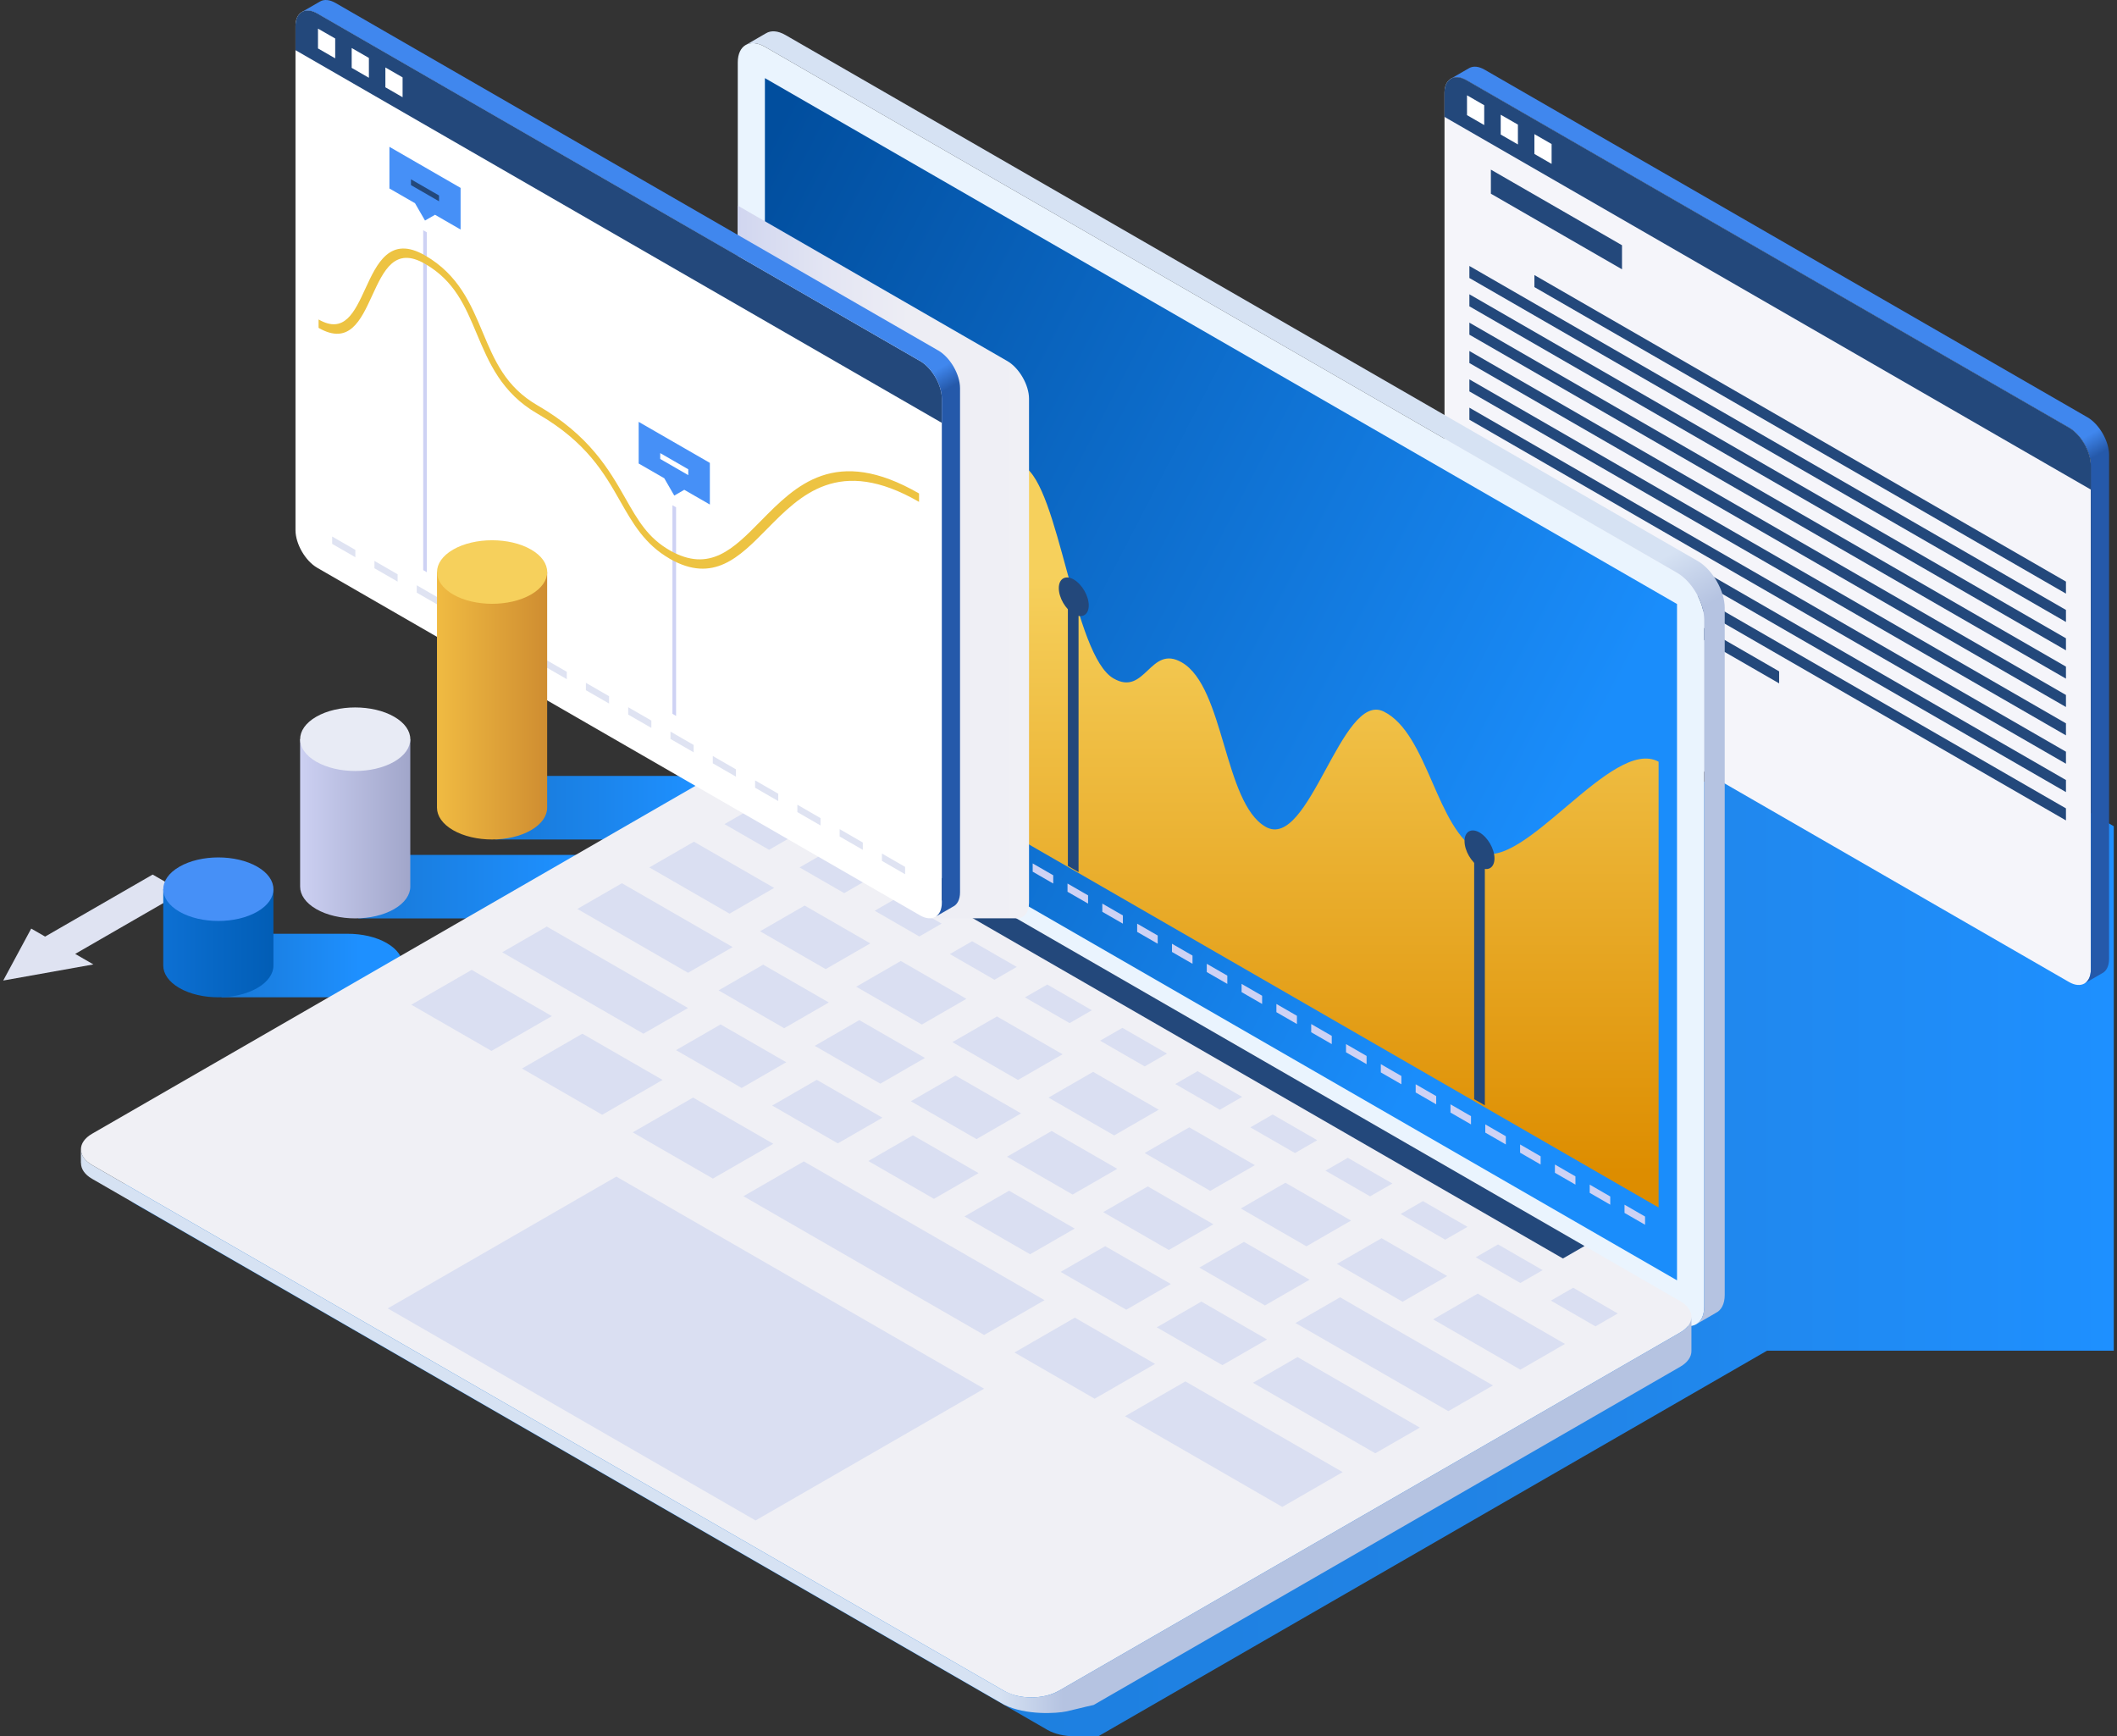 <svg width="328" height="269" viewBox="0 0 328 269" fill="none" xmlns="http://www.w3.org/2000/svg">
<rect x="0" y="0" width="328" height="269" fill="#333333" stroke="none"/>
<g clip-path="url(#clip0_90_515)">
<path d="M327.5 128.007L319.74 123.533C317.426 122.197 311.751 121.107 307.122 121.107H122.503C117.874 121.107 20.947 181.666 20.947 181.666C18.632 183.002 18.632 185.182 20.947 186.518L162.265 268.002C163.431 268.673 164.965 269.006 166.498 269H170.174L269.663 211.636L273.77 209.267H327.506V128.001L327.5 128.007Z" fill="url(#paint0_linear_90_515)" style="mix-blend-mode:multiply"/>
<path d="M0.5 151.914L4.836 143.867L6.99 145.106L23.652 135.498L28.31 138.182L11.648 147.79L14.468 149.419L0.5 151.914Z" fill="#DFE3F2"/>
<path d="M323.945 150.193C323.945 152.339 322.423 153.222 320.562 152.143L227.19 98.307C225.329 97.234 223.807 94.596 223.807 92.451V14.368C223.807 12.223 225.329 11.34 227.19 12.418L320.562 66.255C322.423 67.327 323.945 69.966 323.945 72.111V150.199V150.193Z" fill="#F5F5FA"/>
<path d="M322.819 152.442L322.865 152.419C322.848 152.425 322.831 152.436 322.819 152.442Z" fill="#CED2F4"/>
<path d="M323.382 64.626L230.01 10.789C229.085 10.256 228.247 10.204 227.638 10.548H227.632C227.626 10.548 227.621 10.554 227.615 10.56L224.818 12.171C225.432 11.827 226.271 11.879 227.19 12.412L320.562 66.249C322.423 67.322 323.951 69.96 323.951 72.105V150.193C323.951 151.22 323.6 151.954 323.032 152.327L325.645 150.818C326.334 150.497 326.771 149.717 326.771 148.57V70.482C326.771 68.337 325.249 65.698 323.388 64.626H323.382Z" fill="url(#paint1_linear_90_515)"/>
<path d="M320.562 66.255L227.19 12.418C225.329 11.345 223.801 12.223 223.801 14.368V18.108L323.945 75.851V72.111C323.945 69.966 322.423 67.327 320.562 66.255Z" fill="#23487B"/>
<path d="M227.293 14.764L229.958 16.301V19.376L227.293 17.838V14.764Z" fill="white"/>
<path d="M232.514 17.775L235.179 19.307V22.381L232.514 20.844V17.775Z" fill="white"/>
<path d="M237.735 20.781L240.4 22.318V25.393L237.735 23.855V20.781Z" fill="white"/>
<path d="M251.307 41.723L230.992 30.01V26.282L251.307 37.994V41.723Z" fill="#23487B"/>
<path d="M320.091 91.969L237.735 44.481V42.617L320.091 90.105V91.969Z" fill="#23487B"/>
<path d="M320.091 96.362L227.661 43.071V41.206L320.091 94.498V96.362Z" fill="#23487B"/>
<path d="M320.091 100.756L227.661 47.459V45.594L320.091 98.892V100.756Z" fill="#23487B"/>
<path d="M320.091 105.144L227.661 51.852V49.988L320.091 103.28V105.144Z" fill="#23487B"/>
<path d="M320.091 109.538L227.661 56.246V54.382L320.091 107.673V109.538Z" fill="#23487B"/>
<path d="M320.091 113.931L227.661 60.639V58.775L320.091 112.067V113.931Z" fill="#23487B"/>
<path d="M320.091 118.325L227.661 65.027V63.163L320.091 116.461V118.325Z" fill="#23487B"/>
<path d="M320.091 122.719L227.661 69.421V67.557L320.091 120.849V122.719Z" fill="#23487B"/>
<path d="M320.091 127.107L227.661 73.815V71.951L320.091 125.242V127.107Z" fill="#23487B"/>
<path d="M275.654 105.878L227.661 78.208V76.344L275.654 104.014V105.878Z" fill="#23487B"/>
<path d="M59.922 146.109C58.257 145.151 56.074 144.67 53.886 144.67H34.324V154.512H53.886C56.068 154.512 58.257 154.031 59.922 153.073C61.588 152.109 62.421 150.853 62.421 149.591C62.421 148.329 61.588 147.073 59.916 146.109H59.922Z" fill="url(#paint2_linear_90_515)" style="mix-blend-mode:multiply"/>
<path d="M136.15 121.657C134.484 120.7 132.302 120.218 130.113 120.218H76.739V130.06H130.113C132.296 130.06 134.484 129.579 136.15 128.621C137.815 127.657 138.648 126.401 138.648 125.139C138.648 123.877 137.815 122.621 136.144 121.657H136.15Z" fill="url(#paint3_linear_90_515)" style="mix-blend-mode:multiply"/>
<path d="M95.388 133.886C93.723 132.928 91.54 132.447 89.352 132.447H55.534V142.289H89.352C91.534 142.289 93.723 141.807 95.388 140.85C97.054 139.886 97.887 138.63 97.887 137.368C97.887 136.106 97.054 134.85 95.382 133.886H95.388Z" fill="url(#paint4_linear_90_515)" style="mix-blend-mode:multiply"/>
<path d="M264.04 202.458C264.04 205.126 262.145 206.215 259.83 204.885L118.511 123.401C116.197 122.065 114.307 118.795 114.307 116.122V9.676C114.307 7.009 116.197 5.919 118.511 7.25L259.83 88.734C262.145 90.07 264.04 93.345 264.04 96.012V202.458Z" fill="#EAF4FE"/>
<path d="M263.006 86.898L121.688 5.42C120.516 4.744 119.453 4.692 118.69 5.151L115.668 6.9H115.674C116.421 6.539 117.42 6.619 118.511 7.25L259.83 88.734C262.145 90.07 264.04 93.345 264.04 96.012V202.458C264.04 203.783 263.575 204.718 262.822 205.16L265.844 203.411H265.838C266.682 203.009 267.222 202.045 267.222 200.629V94.183C267.222 91.516 265.327 88.24 263.018 86.904L263.006 86.898Z" fill="url(#paint5_linear_90_515)"/>
<path d="M259.83 198.363L118.511 116.879V12.103L259.83 93.58V198.363Z" fill="url(#paint6_linear_90_515)"/>
<path d="M164 261.979C161.685 263.316 157.9 263.316 155.586 261.979L14.273 180.502C11.958 179.165 11.958 176.985 14.273 175.649L110.597 120.109C112.912 118.772 116.697 118.772 119.011 120.109L260.33 201.592C262.645 202.929 262.645 205.108 260.33 206.445L164.006 261.985L164 261.979Z" fill="#F0F0F5"/>
<path d="M119.155 131.666L112.245 127.68L115.703 125.69L122.612 129.67L119.155 131.666Z" fill="#DADFF2"/>
<path d="M130.797 138.377L123.882 134.391L127.339 132.401L134.249 136.381L130.797 138.377Z" fill="#DADFF2"/>
<path d="M142.433 145.088L135.524 141.102L138.981 139.112L145.891 143.098L142.433 145.088Z" fill="#DADFF2"/>
<path d="M154.075 151.799L147.166 147.813L150.623 145.823L157.533 149.809L154.075 151.799Z" fill="#DADFF2"/>
<path d="M165.717 158.51L158.802 154.524L162.26 152.534L169.169 156.52L165.717 158.51Z" fill="#DADFF2"/>
<path d="M177.354 165.221L170.444 161.235L173.902 159.244L180.811 163.231L177.354 165.221Z" fill="#DADFF2"/>
<path d="M188.996 171.932L182.086 167.951L185.544 165.955L192.453 169.942L188.996 171.932Z" fill="#DADFF2"/>
<path d="M200.638 178.643L193.723 174.662L197.18 172.666L204.09 176.653L200.638 178.643Z" fill="#DADFF2"/>
<path d="M212.274 185.354L205.365 181.373L208.822 179.377L215.732 183.364L212.274 185.354Z" fill="#DADFF2"/>
<path d="M223.916 192.065L217.007 188.084L220.464 186.088L227.374 190.075L223.916 192.065Z" fill="#DADFF2"/>
<path d="M235.558 198.776L228.643 194.795L232.101 192.799L239.01 196.786L235.558 198.776Z" fill="#DADFF2"/>
<path d="M247.194 205.493L240.285 201.506L243.743 199.51L250.652 203.497L247.194 205.493Z" fill="#DADFF2"/>
<path d="M113.032 141.555L100.603 134.391L107.513 130.405L119.942 137.569L113.032 141.555Z" fill="#DADFF2"/>
<path d="M106.6 150.715L89.45 140.821L96.359 136.84L113.515 146.729L106.6 150.715Z" fill="#DADFF2"/>
<path d="M99.69 160.151L77.807 147.538L84.717 143.551L106.599 156.17L99.69 160.151Z" fill="#DADFF2"/>
<path d="M76.147 162.818L63.724 155.66L73.081 150.262L85.504 157.426L76.147 162.818Z" fill="#DADFF2"/>
<path d="M93.303 172.712L80.874 165.548L90.231 160.151L102.659 167.315L93.303 172.712Z" fill="#DADFF2"/>
<path d="M110.453 182.601L98.03 175.437L107.386 170.045L119.815 177.209L110.453 182.601Z" fill="#DADFF2"/>
<path d="M169.6 216.706L157.177 209.542L166.533 204.145L178.962 211.309L169.6 216.706Z" fill="#DADFF2"/>
<path d="M198.673 233.466L174.304 219.414L183.66 214.022L208.03 228.075L198.673 233.466Z" fill="#DADFF2"/>
<path d="M152.479 206.829L115.186 185.331L124.542 179.934L161.835 201.437L152.479 206.829Z" fill="#DADFF2"/>
<path d="M127.925 150.147L117.759 144.28L124.669 140.299L134.84 146.161L127.925 150.147Z" fill="#DADFF2"/>
<path d="M121.498 159.302L111.332 153.44L118.242 149.453L128.413 155.315L121.498 159.302Z" fill="#DADFF2"/>
<path d="M114.905 168.559L104.739 162.697L111.648 158.711L121.82 164.573L114.905 168.559Z" fill="#DADFF2"/>
<path d="M129.803 177.146L119.637 171.284L126.547 167.298L136.718 173.165L129.803 177.146Z" fill="#DADFF2"/>
<path d="M144.702 185.738L134.53 179.876L141.445 175.89L151.611 181.752L144.702 185.738Z" fill="#DADFF2"/>
<path d="M159.6 194.325L149.429 188.463L156.344 184.476L166.51 190.344L159.6 194.325Z" fill="#DADFF2"/>
<path d="M174.499 202.917L164.327 197.055L171.237 193.069L181.409 198.931L174.499 202.917Z" fill="#DADFF2"/>
<path d="M189.392 211.504L179.226 205.642L186.135 201.655L196.307 207.523L189.392 211.504Z" fill="#DADFF2"/>
<path d="M213.078 225.161L194.125 214.234L201.034 210.248L219.988 221.18L213.078 225.161Z" fill="#DADFF2"/>
<path d="M136.397 167.894L126.231 162.032L133.14 158.046L143.306 163.908L136.397 167.894Z" fill="#DADFF2"/>
<path d="M151.295 176.481L141.124 170.619L148.039 166.632L158.205 172.5L151.295 176.481Z" fill="#DADFF2"/>
<path d="M166.188 185.073L156.022 179.211L162.932 175.224L173.103 181.087L166.188 185.073Z" fill="#DADFF2"/>
<path d="M181.087 193.66L170.921 187.798L177.83 183.811L188.002 189.679L181.087 193.66Z" fill="#DADFF2"/>
<path d="M195.986 202.252L185.82 196.39L192.729 192.403L202.901 198.265L195.986 202.252Z" fill="#DADFF2"/>
<path d="M224.399 218.633L200.712 204.976L207.628 200.99L231.314 214.647L224.399 218.633Z" fill="#DADFF2"/>
<path d="M142.824 158.734L132.658 152.872L139.567 148.885L149.733 154.748L142.824 158.734Z" fill="#DADFF2"/>
<path d="M157.722 167.321L147.556 161.458L154.466 157.478L164.632 163.34L157.722 167.321Z" fill="#DADFF2"/>
<path d="M172.621 175.913L162.449 170.051L169.359 166.064L179.53 171.926L172.621 175.913Z" fill="#DADFF2"/>
<path d="M187.514 184.505L177.348 178.637L184.257 174.657L194.429 180.519L187.514 184.505Z" fill="#DADFF2"/>
<path d="M202.412 193.092L192.246 187.23L199.156 183.243L209.328 189.105L202.412 193.092Z" fill="#DADFF2"/>
<path d="M217.311 201.684L207.145 195.816L214.055 191.836L224.221 197.698L217.311 201.684Z" fill="#DADFF2"/>
<path d="M235.558 212.204L222.044 204.409L228.953 200.422L242.468 208.217L235.558 212.204Z" fill="#DADFF2"/>
<path d="M242.152 194.979L130.475 130.588L133.835 128.655L245.506 193.046L242.152 194.979Z" fill="#23487B"/>
<path d="M152.473 215.152L95.492 182.291L60.077 202.711L117.064 235.566L152.473 215.152Z" fill="#DADFF2"/>
<path d="M260.324 206.439L164 261.979C162.162 263.04 159.399 263.253 157.177 262.633C157.159 262.633 155.798 262.106 155.586 261.979L14.273 180.502C14.112 180.41 13.963 180.312 13.825 180.209C13.819 180.209 13.813 180.198 13.802 180.192C13.767 180.163 13.733 180.134 13.698 180.106C13.618 180.043 13.538 179.98 13.463 179.911C13.429 179.876 13.388 179.842 13.354 179.808C13.268 179.721 13.187 179.635 13.113 179.544C13.101 179.532 13.09 179.521 13.084 179.509C13.084 179.503 13.072 179.492 13.067 179.486C12.986 179.377 12.912 179.274 12.848 179.159C12.659 178.832 12.556 178.494 12.538 178.15H12.533V180.186H12.55C12.538 181.075 13.101 181.964 14.267 182.635L155.586 264.119C158.957 265.788 163.776 265.461 165.212 265.151C166.648 264.836 167.934 264.48 169.439 264.153L260.33 211.75C261.501 211.074 262.076 210.185 262.064 209.296V204.041C262.053 204.913 261.479 205.779 260.33 206.439H260.324Z" fill="url(#paint7_linear_90_515)"/>
<path d="M229.229 131.965C222.509 128.592 221.314 113.685 214.399 110.243C207.84 106.985 202.82 131.976 196.072 128.087C189.599 124.353 189.714 106.434 183.103 102.626C178.169 99.781 177.48 107.972 172.523 105.11C166.326 101.536 164.126 75.415 158.613 72.237C153.38 69.22 152.553 78.558 148.975 76.493C143.881 73.557 146.77 56.263 140.073 52.403C133.198 48.525 133.973 65.102 130.406 62.934C126.84 60.766 126.92 52.328 121.366 53.257V108.889L256.976 187.081V118.015C249.779 114.063 235.949 135.332 229.229 131.959V131.965Z" fill="url(#paint8_linear_90_515)"/>
<path d="M165.453 134.162L167.107 135.114V93.018L165.453 92.066V134.162Z" fill="#23487B"/>
<path d="M168.687 93.798C168.687 92.319 167.647 90.523 166.366 89.783C165.085 89.043 164.046 89.646 164.046 91.12C164.046 92.594 165.085 94.395 166.366 95.135C167.647 95.875 168.687 95.272 168.687 93.798Z" fill="#23487B"/>
<path d="M228.402 170.297L230.056 171.25V132.441L228.402 131.489V170.297Z" fill="#23487B"/>
<path d="M231.549 132.991C231.549 131.512 230.51 129.716 229.229 128.976C227.948 128.236 226.908 128.839 226.908 130.313C226.908 131.787 227.948 133.588 229.229 134.328C230.51 135.068 231.549 134.466 231.549 132.991Z" fill="#23487B"/>
<path d="M125.432 115.113L122.245 113.277V112.004L125.432 113.839V115.113Z" fill="#CED2F4"/>
<path d="M130.826 118.222L127.644 116.386V115.113L130.826 116.948V118.222Z" fill="#CED2F4"/>
<path d="M136.219 121.336L133.037 119.501V118.222L136.219 120.057V121.336Z" fill="#CED2F4"/>
<path d="M141.612 124.445L138.43 122.61V121.336L141.612 123.172V124.445Z" fill="#CED2F4"/>
<path d="M147.005 127.554L143.823 125.718V124.445L147.005 126.28V127.554Z" fill="#CED2F4"/>
<path d="M152.398 130.663L149.216 128.827V127.554L152.398 129.389V130.663Z" fill="#CED2F4"/>
<path d="M157.791 133.772L154.609 131.936V130.663L157.791 132.498V133.772Z" fill="#CED2F4"/>
<path d="M163.184 136.886L160.002 135.051V133.772L163.184 135.607V136.886Z" fill="#CED2F4"/>
<path d="M168.583 139.995L165.396 138.159V136.886L168.583 138.722V139.995Z" fill="#CED2F4"/>
<path d="M173.976 143.104L170.789 141.268V139.995L173.976 141.83V143.104Z" fill="#CED2F4"/>
<path d="M179.37 146.213L176.188 144.377V143.104L179.37 144.939V146.213Z" fill="#CED2F4"/>
<path d="M184.763 149.321L181.581 147.486V146.213L184.763 148.048V149.321Z" fill="#CED2F4"/>
<path d="M190.156 152.436L186.974 150.601V149.321L190.156 151.157V152.436Z" fill="#CED2F4"/>
<path d="M195.549 155.545L192.367 153.709V152.436L195.549 154.271V155.545Z" fill="#CED2F4"/>
<path d="M200.942 158.654L197.76 156.818V155.545L200.942 157.38V158.654Z" fill="#CED2F4"/>
<path d="M206.335 161.763L203.153 159.927V158.654L206.335 160.489V161.763Z" fill="#CED2F4"/>
<path d="M211.734 164.871L208.547 163.036V161.762L211.734 163.598V164.871Z" fill="#CED2F4"/>
<path d="M217.127 167.986L213.94 166.15V164.871L217.127 166.707V167.986Z" fill="#CED2F4"/>
<path d="M222.52 171.095L219.339 169.259V167.986L222.52 169.821V171.095Z" fill="#CED2F4"/>
<path d="M227.914 174.204L224.732 172.368V171.095L227.914 172.93V174.204Z" fill="#CED2F4"/>
<path d="M233.307 177.312L230.125 175.477V174.204L233.307 176.039V177.312Z" fill="#CED2F4"/>
<path d="M238.7 180.421L235.518 178.586V177.312L238.7 179.148V180.421Z" fill="#CED2F4"/>
<path d="M244.093 183.536L240.911 181.7V180.421L244.093 182.257V183.536Z" fill="#CED2F4"/>
<path d="M249.486 186.645L246.304 184.809V183.536L249.486 185.371V186.645Z" fill="#CED2F4"/>
<path d="M254.879 189.753L251.697 187.918V186.645L254.879 188.48V189.753Z" fill="#CED2F4"/>
<path style="mix-blend-mode:multiply" d="M156.045 55.925L114.307 31.857V117.797L148.527 137.529L144.26 142.272H157.533C158.653 142.284 159.434 141.4 159.434 139.869V61.781C159.434 59.636 157.912 56.997 156.051 55.925H156.045Z" fill="url(#paint9_linear_90_515)"/>
<path d="M145.92 139.863C145.92 142.008 144.398 142.892 142.537 141.813L49.165 87.977C47.304 86.904 45.782 84.266 45.782 82.12V4.038C45.782 1.893 47.304 1.01 49.165 2.088L142.537 55.925C144.398 56.997 145.92 59.636 145.92 61.781V139.869V139.863Z" fill="white"/>
<path d="M142.537 55.925L49.165 2.082C47.304 1.01 45.782 1.887 45.782 4.032V7.772L145.925 65.515V61.775C145.925 59.63 144.403 56.991 142.542 55.919L142.537 55.925Z" fill="#23487B"/>
<path d="M49.268 4.434L51.933 5.965V9.04L49.268 7.503V4.434Z" fill="white"/>
<path d="M54.489 7.439L57.154 8.977V12.051L54.489 10.514V7.439Z" fill="white"/>
<path d="M59.71 10.451L62.375 11.988V15.062L59.71 13.525V10.451Z" fill="white"/>
<path d="M66.131 88.653L65.568 88.326V35.666L66.131 35.992V88.653Z" fill="#CED2F4"/>
<path d="M104.75 110.92L104.187 110.593V78.277L104.75 78.598V110.92Z" fill="#CED2F4"/>
<path d="M103.716 86.531C99.891 84.323 98.042 81.076 96.083 77.635C93.642 73.344 90.874 68.475 83.287 64.104C77.721 60.898 75.751 56.194 73.839 51.646C72.081 47.459 70.421 43.507 65.85 40.874C61.163 38.172 59.457 41.889 57.648 45.818C55.908 49.609 54.104 53.533 49.36 50.797V49.495C53.352 51.795 54.931 48.359 56.608 44.717C58.395 40.834 60.416 36.434 65.85 39.572C71.042 42.566 72.948 47.103 74.792 51.496C76.619 55.844 78.347 59.957 83.287 62.808C91.351 67.454 94.423 72.857 96.893 77.199C98.852 80.64 100.379 83.331 103.814 85.292C109.954 88.768 113.63 85.034 117.88 80.709C123.29 75.209 129.43 68.974 142.393 76.453V77.755C130.004 70.614 124.048 76.665 118.793 82C114.543 86.319 110.528 90.397 103.82 86.6C103.785 86.577 103.745 86.56 103.711 86.537L103.716 86.531Z" fill="#EDC342"/>
<path d="M60.336 22.748V29.201L64.299 31.484L65.849 34.169L67.4 33.274L71.363 35.562V29.11L60.336 22.748Z" fill="#4690F7"/>
<path d="M98.955 65.36V71.813L102.918 74.096L104.469 76.78L106.019 75.885L109.982 78.168V71.715L98.955 65.36Z" fill="#4690F7"/>
<path d="M63.673 27.779L68.021 30.285V31.186L63.673 28.679V27.779Z" fill="#23487B"/>
<path d="M102.292 70.201L106.64 72.708V73.614L102.292 71.107V70.201Z" fill="white"/>
<path d="M55.057 86.33L51.462 84.265V83.124L55.057 85.195V86.33Z" fill="#DFE3F2"/>
<path d="M61.605 90.11L58.015 88.04V86.904L61.605 88.975V90.11Z" fill="#DFE3F2"/>
<path d="M68.158 93.89L64.569 91.82V90.678L68.158 92.749V93.89Z" fill="#DFE3F2"/>
<path d="M74.712 97.664L71.122 95.599V94.458L74.712 96.529V97.664Z" fill="#DFE3F2"/>
<path d="M81.265 101.444L77.675 99.374V98.238L81.265 100.309V101.444Z" fill="#DFE3F2"/>
<path d="M87.818 105.224L84.229 103.154V102.012L87.818 104.083V105.224Z" fill="#DFE3F2"/>
<path d="M94.366 108.998L90.776 106.933V105.792L94.366 107.863V108.998Z" fill="#DFE3F2"/>
<path d="M100.919 112.778L97.33 110.708V109.572L100.919 111.637V112.778Z" fill="#DFE3F2"/>
<path d="M107.473 116.558L103.883 114.488V113.346L107.473 115.417V116.558Z" fill="#DFE3F2"/>
<path d="M114.026 120.332L110.436 118.262V117.126L114.026 119.197V120.332Z" fill="#DFE3F2"/>
<path d="M120.579 124.112L116.99 122.042V120.906L120.579 122.971V124.112Z" fill="#DFE3F2"/>
<path d="M127.133 127.892L123.543 125.822V124.68L127.133 126.751V127.892Z" fill="#DFE3F2"/>
<path d="M133.68 131.666L130.09 129.596V128.46L133.68 130.531V131.666Z" fill="#DFE3F2"/>
<path d="M140.233 135.446L136.644 133.376V132.24L140.233 134.305V135.446Z" fill="#DFE3F2"/>
<path d="M145.357 54.296L51.985 0.459C51.06 -0.075 50.221 -0.126 49.613 0.218H49.607C49.601 0.218 49.595 0.224 49.59 0.229L46.793 1.841C47.407 1.497 48.246 1.549 49.165 2.082L142.537 55.919C144.398 56.991 145.925 59.63 145.925 61.775V139.863C145.925 140.89 145.575 141.624 145.006 141.997L147.62 140.488C148.309 140.167 148.745 139.387 148.745 138.24V60.152C148.745 58.007 147.223 55.368 145.362 54.296H145.357Z" fill="url(#paint10_linear_90_515)"/>
<path d="M67.705 88.625V125.139C67.705 126.401 68.537 127.657 70.203 128.621C73.534 130.542 78.945 130.542 82.276 128.621C83.942 127.657 84.774 126.401 84.774 125.139V88.625H67.699H67.705Z" fill="url(#paint11_linear_90_515)"/>
<path d="M70.209 85.143C73.54 83.222 78.951 83.222 82.282 85.143C83.947 86.101 84.78 87.363 84.78 88.625C84.78 89.886 83.947 91.143 82.282 92.106C78.945 94.028 73.54 94.028 70.209 92.106C68.543 91.143 67.711 89.886 67.711 88.625C67.711 87.363 68.543 86.107 70.209 85.143Z" fill="#F6D05C"/>
<path d="M46.5 114.528V137.362C46.5 138.624 47.332 139.88 48.998 140.844C52.329 142.765 57.74 142.765 61.071 140.844C62.736 139.88 63.569 138.624 63.569 137.362V114.528H46.494H46.5Z" fill="url(#paint12_linear_90_515)"/>
<path d="M48.998 111.046C52.33 109.125 57.74 109.125 61.071 111.046C62.737 112.004 63.57 113.266 63.57 114.528C63.57 115.79 62.737 117.046 61.071 118.009C57.734 119.931 52.33 119.931 48.998 118.009C47.333 117.046 46.5 115.79 46.5 114.528C46.5 113.266 47.333 112.01 48.998 111.046Z" fill="#E8EBF5"/>
<path d="M25.295 137.764V149.591C25.295 150.853 26.128 152.109 27.793 153.073C31.124 154.994 36.535 154.994 39.866 153.073C41.532 152.109 42.364 150.853 42.364 149.591V137.764H25.289H25.295Z" fill="url(#paint13_linear_90_515)"/>
<path d="M27.794 134.282C31.125 132.361 36.535 132.361 39.866 134.282C41.532 135.24 42.365 136.502 42.365 137.764C42.365 139.026 41.532 140.282 39.866 141.245C36.529 143.167 31.125 143.167 27.794 141.245C26.128 140.282 25.295 139.026 25.295 137.764C25.295 136.502 26.128 135.246 27.794 134.282Z" fill="#4690F7"/>
</g>
<defs>
<linearGradient id="paint0_linear_90_515" x1="19.212" y1="195.053" x2="327.5" y2="195.053" gradientUnits="userSpaceOnUse">
<stop stop-color="#1878D6"/>
<stop offset="0.72" stop-color="#2184E6"/>
<stop offset="1" stop-color="#1E90FF"/>
</linearGradient>
<linearGradient id="paint1_linear_90_515" x1="250.755" y1="-2.782" x2="335.911" y2="144.905" gradientUnits="userSpaceOnUse">
<stop offset="0.57" stop-color="#4087EE"/>
<stop offset="0.59" stop-color="#2559AA"/>
</linearGradient>
<linearGradient id="paint2_linear_90_515" x1="34.329" y1="149.591" x2="62.426" y2="149.591" gradientUnits="userSpaceOnUse">
<stop stop-color="#1878D6"/>
<stop offset="0.76" stop-color="#1E90FF"/>
</linearGradient>
<linearGradient id="paint3_linear_90_515" x1="76.752" y1="125.139" x2="138.661" y2="125.139" gradientUnits="userSpaceOnUse">
<stop stop-color="#1878D6"/>
<stop offset="0.495" stop-color="#1E90FF"/>
</linearGradient>
<linearGradient id="paint4_linear_90_515" x1="55.543" y1="137.368" x2="97.895" y2="137.368" gradientUnits="userSpaceOnUse">
<stop stop-color="#1878D6"/>
<stop offset="0.76" stop-color="#1E90FF"/>
</linearGradient>
<linearGradient id="paint5_linear_90_515" x1="154.006" y1="-15.217" x2="276.517" y2="197.265" gradientUnits="userSpaceOnUse">
<stop offset="0.57" stop-color="#D6E2F3"/>
<stop offset="0.61" stop-color="#B5C3E1"/>
</linearGradient>
<linearGradient id="paint6_linear_90_515" x1="241.028" y1="125.692" x2="102.521" y2="53.667" gradientUnits="userSpaceOnUse">
<stop stop-color="#1A8DFB"/>
<stop offset="1" stop-color="#014E9E"/>
</linearGradient>
<linearGradient id="paint7_linear_90_515" x1="12.533" y1="221.782" x2="262.059" y2="221.782" gradientUnits="userSpaceOnUse">
<stop offset="0.57" stop-color="#D6E2F3"/>
<stop offset="0.61" stop-color="#B5C3E1"/>
</linearGradient>
<linearGradient id="paint8_linear_90_515" x1="189.171" y1="89.19" x2="189.171" y2="181.555" gradientUnits="userSpaceOnUse">
<stop stop-color="#F6D05C"/>
<stop offset="1" stop-color="#DD8D00"/>
</linearGradient>
<linearGradient id="paint9_linear_90_515" x1="114.307" y1="87.07" x2="159.434" y2="87.07" gradientUnits="userSpaceOnUse">
<stop stop-color="#D1D6F0"/>
<stop offset="0.04" stop-color="#D3D8F0"/>
<stop offset="0.3" stop-color="#E3E5F3"/>
<stop offset="0.59" stop-color="#EDEDF4"/>
<stop offset="1" stop-color="#F0F0F5"/>
</linearGradient>
<linearGradient id="paint10_linear_90_515" x1="72.73" y1="-13.112" x2="157.885" y2="134.569" gradientUnits="userSpaceOnUse">
<stop offset="0.57" stop-color="#4087EE"/>
<stop offset="0.59" stop-color="#2559AA"/>
</linearGradient>
<linearGradient id="paint11_linear_90_515" x1="67.705" y1="109.343" x2="84.78" y2="109.343" gradientUnits="userSpaceOnUse">
<stop stop-color="#F0BB42"/>
<stop offset="1" stop-color="#CF8D31"/>
</linearGradient>
<linearGradient id="paint12_linear_90_515" x1="46.5" y1="128.409" x2="63.575" y2="128.409" gradientUnits="userSpaceOnUse">
<stop stop-color="#CCD0F2"/>
<stop offset="1" stop-color="#A1A6CA"/>
</linearGradient>
<linearGradient id="paint13_linear_90_515" x1="25.295" y1="146.138" x2="42.37" y2="146.138" gradientUnits="userSpaceOnUse">
<stop stop-color="#0D70D3"/>
<stop offset="1" stop-color="#015DB5"/>
</linearGradient>
<clipPath id="clip0_90_515">
<rect width="327" height="269" fill="white" transform="translate(0.5)"/>
</clipPath>
</defs>
</svg>
